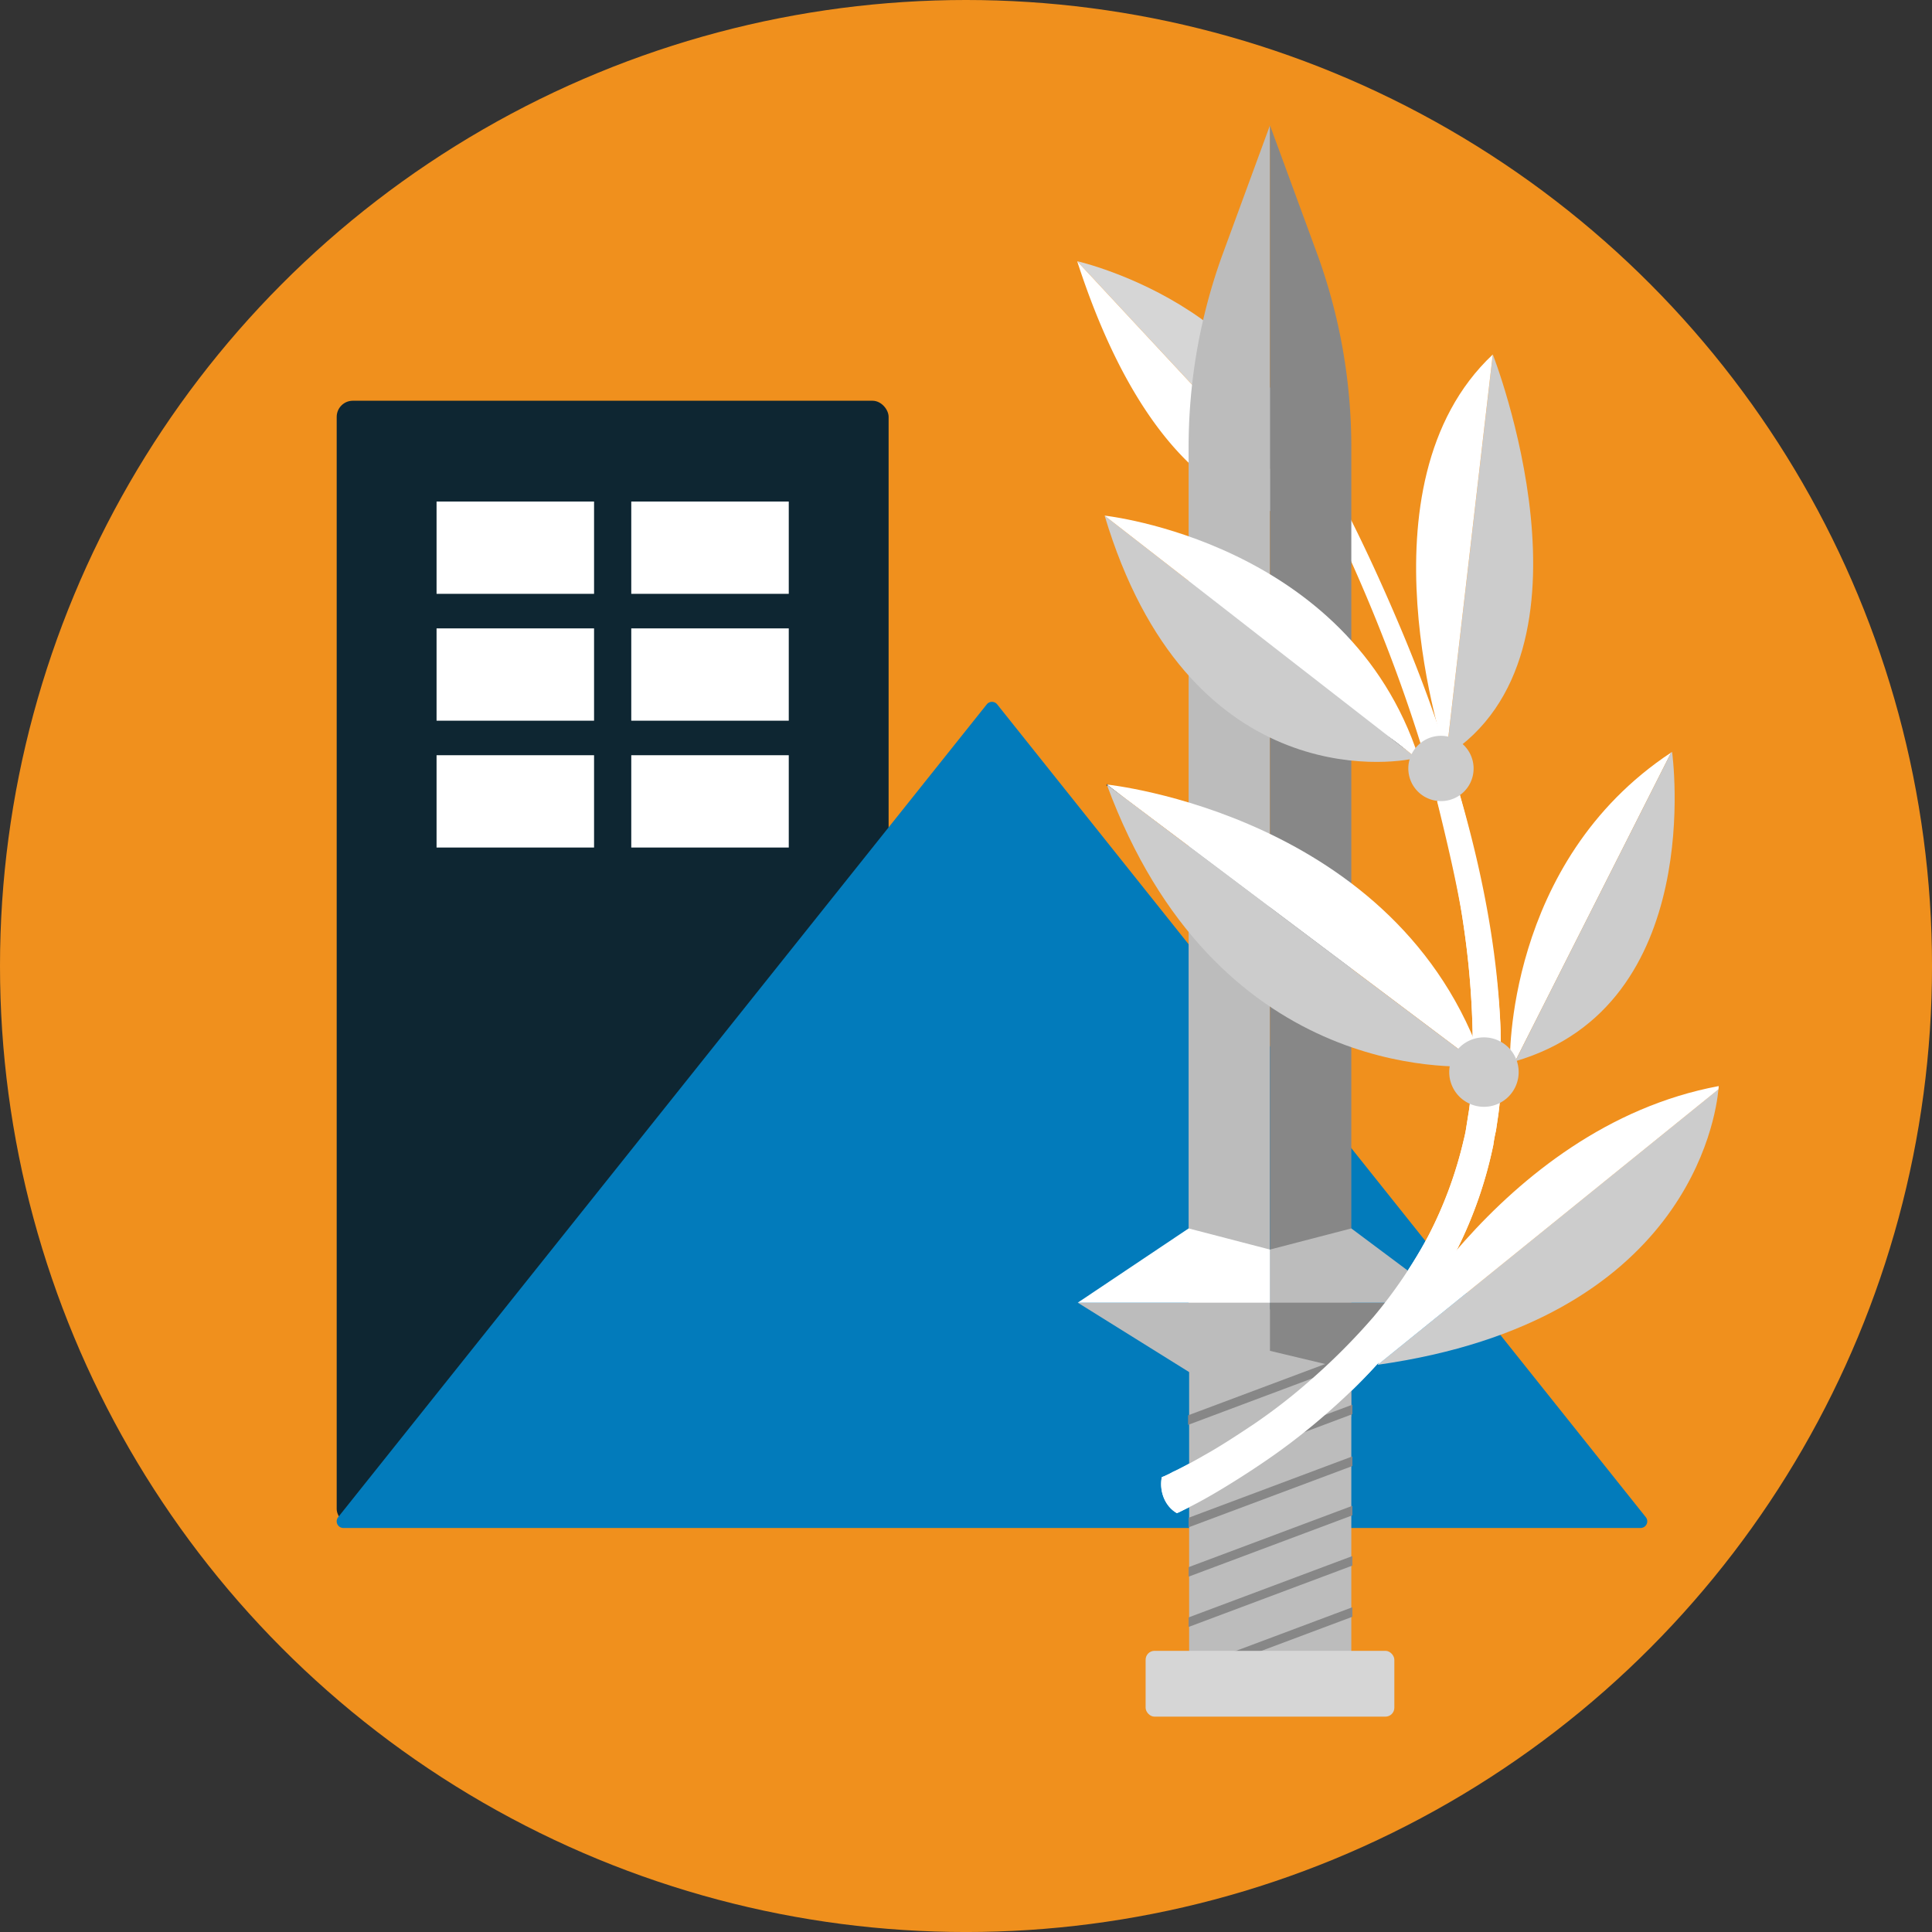 <?xml version="1.0" encoding="UTF-8" standalone="no"?>
<svg
   viewBox="0 0 938.29 938.29"
   version="1.1"
   id="svg86"
   sodipodi:docname="PakarLogo - 2nd.svg"
   inkscape:version="1.1.1 (3bf5ae0d25, 2021-09-20)"
   xmlns:inkscape="http://www.inkscape.org/namespaces/inkscape"
   xmlns:sodipodi="http://sodipodi.sourceforge.net/DTD/sodipodi-0.dtd"
   xmlns="http://www.w3.org/2000/svg"
   xmlns:svg="http://www.w3.org/2000/svg">
  <rect x="0" y="0" width="938.29" height="938.29" fill="#333333" stroke="none"/>
  <sodipodi:namedview
     id="namedview88"
     pagecolor="#ffffff"
     bordercolor="#666666"
     borderopacity="1.0"
     inkscape:pageshadow="2"
     inkscape:pageopacity="0.0"
     inkscape:pagecheckerboard="0"
     showgrid="false"
     inkscape:snap-text-baseline="true"
     inkscape:snap-page="true"
     inkscape:zoom="0.76628763"
     inkscape:cx="341.25567"
     inkscape:cy="486.1099"
     inkscape:window-width="1920"
     inkscape:window-height="1137"
     inkscape:window-x="1912"
     inkscape:window-y="-8"
     inkscape:window-maximized="1"
     inkscape:current-layer="svg86" />
  <defs
     id="defs4">
    <style
       id="style2">.a{fill:#f0901d;}.b{fill:#0e2632;}.c{fill:#027bbb;}.d{fill:#d6d6d6;}.e{fill:#878787;}.f{fill:#bcbcbc;}</style>
  </defs>
  <circle
     class="a"
     cx="469.15"
     cy="469.15"
     r="469.15"
     id="circle6" />
  <rect
     class="b"
     x="163.52"
     y="194.62"
     width="268.04"
     height="546.06"
     rx="7.84"
     id="rect8"
     style="stroke-width:1.002" />
  <path
     class="c"
     d="m 484.29,342.08 315,394.74 a 3.23,3.23 0 0 1 -2.53,5.25 h -630 a 3.23,3.23 0 0 1 -2.53,-5.25 l 315,-394.74 a 3.24,3.24 0 0 1 5.06,0 z"
     id="path10" />
  <path
     class="d"
     d="M523.16,126.86h0s109.25,24.61,114,122.51"
     id="path12" />
  <path
     class="e"
     d="M637.14,249.37a1.42,1.42,0,0,0,0,.29c-.25-.25-69.45,14.84-114-122.8"
     id="path14"
     style="fill:#ffffff" />
  <path
     class="f"
     d="M593.37,124.59l23.4-63.73V673l-39.51-13.44V216.69a274,274,0,0,1,16.11-92.1Z"
     id="path16" />
  <path
     class="d"
     d="M564.18,717.45a9.31,9.31,0,0,1,1.26-.51c1-.5,2.26-1,4-2,3.78-1.76,9.06-4.53,15.6-8.3,6.8-3.78,14.6-8.81,23.66-14.85a277.52,277.52,0,0,0,28.43-22.14,310.16,310.16,0,0,0,30-30.2,230.8,230.8,0,0,0,26.42-39,198.49,198.49,0,0,0,17.36-47.06,56,56,0,0,0,1.26-6.29l1-6.29c.75-4.28,1-8.56,1.51-12.83l.25-3.28v-.75h0v-2.52l.25-6.79c.25-4.53,0-8.81,0-13.34a411.07,411.07,0,0,0-4.53-52.84c-2.52-17.36-6.29-34.48-10.32-50.83a747.83,747.83,0,0,0-28.43-87.57c-9.82-25.17-19.38-45.8-26.17-59.89-3.53-7-6.29-12.58-8.31-16.36s-3-5.78-3-5.78l6.8-3.78s1,2,3.27,5.79c2,3.77,5,9.31,8.56,16.35,7.29,14.1,17.11,34.73,27.68,59.89a729.7,729.7,0,0,1,30.69,88.33c9.06,33,16.11,69.2,17.37,106.19,0,4.53.25,9.56.25,13.84V525l-.25,3.52a123.74,123.74,0,0,1-1.26,13.84l-1,6.79a67.6,67.6,0,0,0-1.26,6.8,206.64,206.64,0,0,1-17.86,51.33,258.54,258.54,0,0,1-27.68,42.53,279.19,279.19,0,0,1-30.95,32.71,317.2,317.2,0,0,1-29.7,23.9c-9.31,6.55-17.61,11.83-24.66,16.11s-12.58,7.3-16.6,9.31l-4.53,2.26a14.56,14.56,0,0,1-1.76.76l-.76-.5c-5-3.28-7.8-10.07-6.54-16.86Z"
     id="path18"
     style="fill:#ffffff" />
  <path
     class="e"
     d="M640.17,124.59l-23.4-63.73V701.53l39.51-13.44V216.69a274,274,0,0,0-16.11-92.1Z"
     id="path20" />
  <path
     class="f"
     d="M577.51,635.94V807.53h78.77V635.94Z"
     id="path22" />
  <path
     class="e"
     d="M655.25,659.1,578,688v2.49l77.25-28.94Zm.54,24.49-77.25,28.94V715l77.25-28.94Zm0,25.18-77.54,29.05v2.5l77.54-29.05Zm0,24-77.54,29v2.5l77.54-29Zm0,24.42-77.54,29.05v2.5l77.54-29.05Zm0,24.86-77.54,29.05v2.5l77.54-29.05Z"
     id="path24" />
  <path
     class="e"
     d="M577.25,815v-4.63l79.54-29.8v4.63Zm2-3.25v.37l75.54-28.3v-.37Zm-2-21.61v-4.63l79.54-29.8v4.63Zm2-3.25v.37L654.79,759v-.37Zm-2-21.17V761.1l79.54-29.8v4.63Zm2-3.25v.37l75.54-28.3v-.37Zm-2-20.72v-4.64l79.54-29.79V712Zm2-3.25v.37l75.54-28.31v-.36Zm-1.71-22v-4.63l79.25-29.68v4.62Zm2-3.24v.35l75.25-28.18V685ZM577,692v-4.63l79.25-29.68v4.62Zm2-3.24v.35l75.25-28.19v-.35Z"
     id="path26" />
  <path
     class="d"
     d="M735.85,515.42c-.84.25-1.69.49-2.56.72h0s-2.5-97.26,78.3-150.67"
     id="path28"
     style="fill:#ffffff" />
  <path
     class="e"
     d="M811.59,365.47c.15-.11.31-.21.47-.31.07.59,17.05,123.09-76.21,150.26"
     id="path30"
     style="fill:#cccccc" />
  <path
     class="e"
     d="M725,172.15h0s56.62,144.69-22.64,195h0"
     id="path32"
     style="fill:#cccccc" />
  <path
     class="d"
     d="M702.33,367.17s-44.8-131.6,22.64-195"
     id="path34"
     style="fill:#ffffff" />
  <path
     class="e"
     d="M834.58,529c-1.27,13.73-15.27,112.59-165.45,133.81"
     id="path36"
     style="fill:#cccccc" />
  <path
     class="d"
     d="M537.5,381C600.42,433.76,661.2,473.7,721,520.67"
     id="path38" />
  <path
     d="M720.73,521c-24.44-19.22-49.59-37.65-73.92-55.47-35.57-26.07-72.35-53-109.53-84.2l.45-.54c37.17,31.16,73.94,58.11,109.5,84.17,24.33,17.82,49.49,36.26,73.93,55.48Z"
     id="path40" />
  <path
     class="d"
     d="M537.51,381h0s142.17,14.6,183.19,136.64c0,0-.5,0-1.44.09"
     id="path42"
     style="fill:#ffffff" />
  <path
     class="e"
     d="M719.26,517.74c-14.15,1-129.14,6-181.75-136.73"
     id="path44"
     style="fill:#cccccc" />
  <path
     class="e"
     d="M537.51,381,721,520.67"
     id="path46" />
  <path
     class="d"
     d="M692.26,369.69c-54-34.65-107.69-67.82-151.74-114.75"
     id="path48" />
  <path
     d="M692.07,370l-9.82-6.3c-51.72-33.11-100.58-64.39-142-108.51l.51-.48C582.13,298.75,631,330,682.63,363.1l9.82,6.29Z"
     id="path50" />
  <path
     class="e"
     d="M687.86,368.09c-12.62,3.34-111.29,16.33-151.39-117.67"
     id="path52"
     style="fill:#cccccc" />
  <path
     class="d"
     d="M536.47,250.42h0S654.89,263,689.05,368c0,0-.41,0-1.19.08"
     id="path54"
     style="fill:#ffffff" />
  <path
     class="f"
     d="M616.77,656.05h0l-39.26,10.31-54.09-33.71h93.35"
     id="path56" />
  <path
     class="e"
     d="M616.77,656.05h0l43.28,10.32,44.5-33.72H616.77"
     id="path58" />
  <path
     class="f"
     d="M616.77,632.65h87.77l-48.26-36.06-39.51,10.27"
     id="path60" />
  <path
     class="d"
     d="M616.77,632.65H523.42l53.84-36.06,39.51,10.27h0"
     id="path62"
     style="fill:#ffffff" />
  <path
     class="d"
     d="M669.13,662.84h0c-.61-.15,58-115.28,165.57-135.38,0,.11,0,.64-.12,1.57"
     id="path64"
     style="fill:#ffffff" />
  <path
     class="d"
     d="M564.18,717.45a9.31,9.31,0,0,1,1.26-.51c1-.5,2.26-1,4-2,3.78-1.76,9.06-4.53,15.6-8.3,6.8-3.78,14.6-8.81,23.66-14.85a277.52,277.52,0,0,0,28.43-22.14,310.16,310.16,0,0,0,30-30.2,230.8,230.8,0,0,0,26.42-39,198.49,198.49,0,0,0,17.36-47.06,56,56,0,0,0,1.26-6.29l1-6.29c.75-4.28,1-8.56,1.51-12.83l.25-3.28v-.75h0v-2.52l.25-6.79c.25-4.53,0-8.81,0-13.34a411.07,411.07,0,0,0-4.53-52.84c-2.52-17.36-8.67-42.92-12.7-59.28l11.07-3c9.06,33,18.49,77.64,19.75,114.63,0,4.53.25,9.56.25,13.84V525l-.25,3.52a123.74,123.74,0,0,1-1.26,13.84l-1,6.79a67.6,67.6,0,0,0-1.26,6.8,206.64,206.64,0,0,1-17.86,51.33,258.54,258.54,0,0,1-27.68,42.53,279.19,279.19,0,0,1-30.95,32.71,317.2,317.2,0,0,1-29.7,23.9c-9.31,6.55-17.61,11.83-24.66,16.11s-12.58,7.3-16.6,9.31l-4.53,2.26a14.56,14.56,0,0,1-1.76.76l-.76-.5c-5-3.28-7.8-10.07-6.54-16.86Z"
     id="path66"
     style="fill:#ffffff" />
  <path
     class="f"
     d="M699.81,389.06a15.85,15.85,0,1,1,15.85-15.85A15.78,15.78,0,0,1,699.81,389.06Z"
     id="path68"
     style="fill:#cccccc" />
  <path
     class="f"
     d="M720.7,537.53a16.86,16.86,0,1,1,16.85-16.86,16.86,16.86,0,0,1-16.85,16.86Z"
     id="path70"
     style="fill:#cccccc" />
  <rect
     class="f"
     x="306.58"
     y="243.57"
     width="76.49"
     height="44.83"
     id="rect72"
     style="fill:#ffffff" />
  <rect
     class="f"
     x="306.58"
     y="305.18"
     width="76.49"
     height="44.83"
     id="rect74"
     style="fill:#ffffff" />
  <rect
     class="f"
     x="306.58"
     y="366.78"
     width="76.49"
     height="44.83"
     id="rect76"
     style="fill:#ffffff" />
  <rect
     class="f"
     x="212.02"
     y="243.57"
     width="76.49"
     height="44.83"
     id="rect78"
     style="fill:#ffffff" />
  <rect
     class="f"
     x="212.02"
     y="305.18"
     width="76.49"
     height="44.83"
     id="rect80"
     style="fill:#ffffff" />
  <rect
     class="f"
     x="212.02"
     y="366.78"
     width="76.49"
     height="44.83"
     id="rect82"
     style="fill:#ffffff" />
  <rect
     class="d"
     x="556.38"
     y="801.74"
     width="120.79"
     height="31.96"
     rx="4.32"
     id="rect84" />
</svg>

